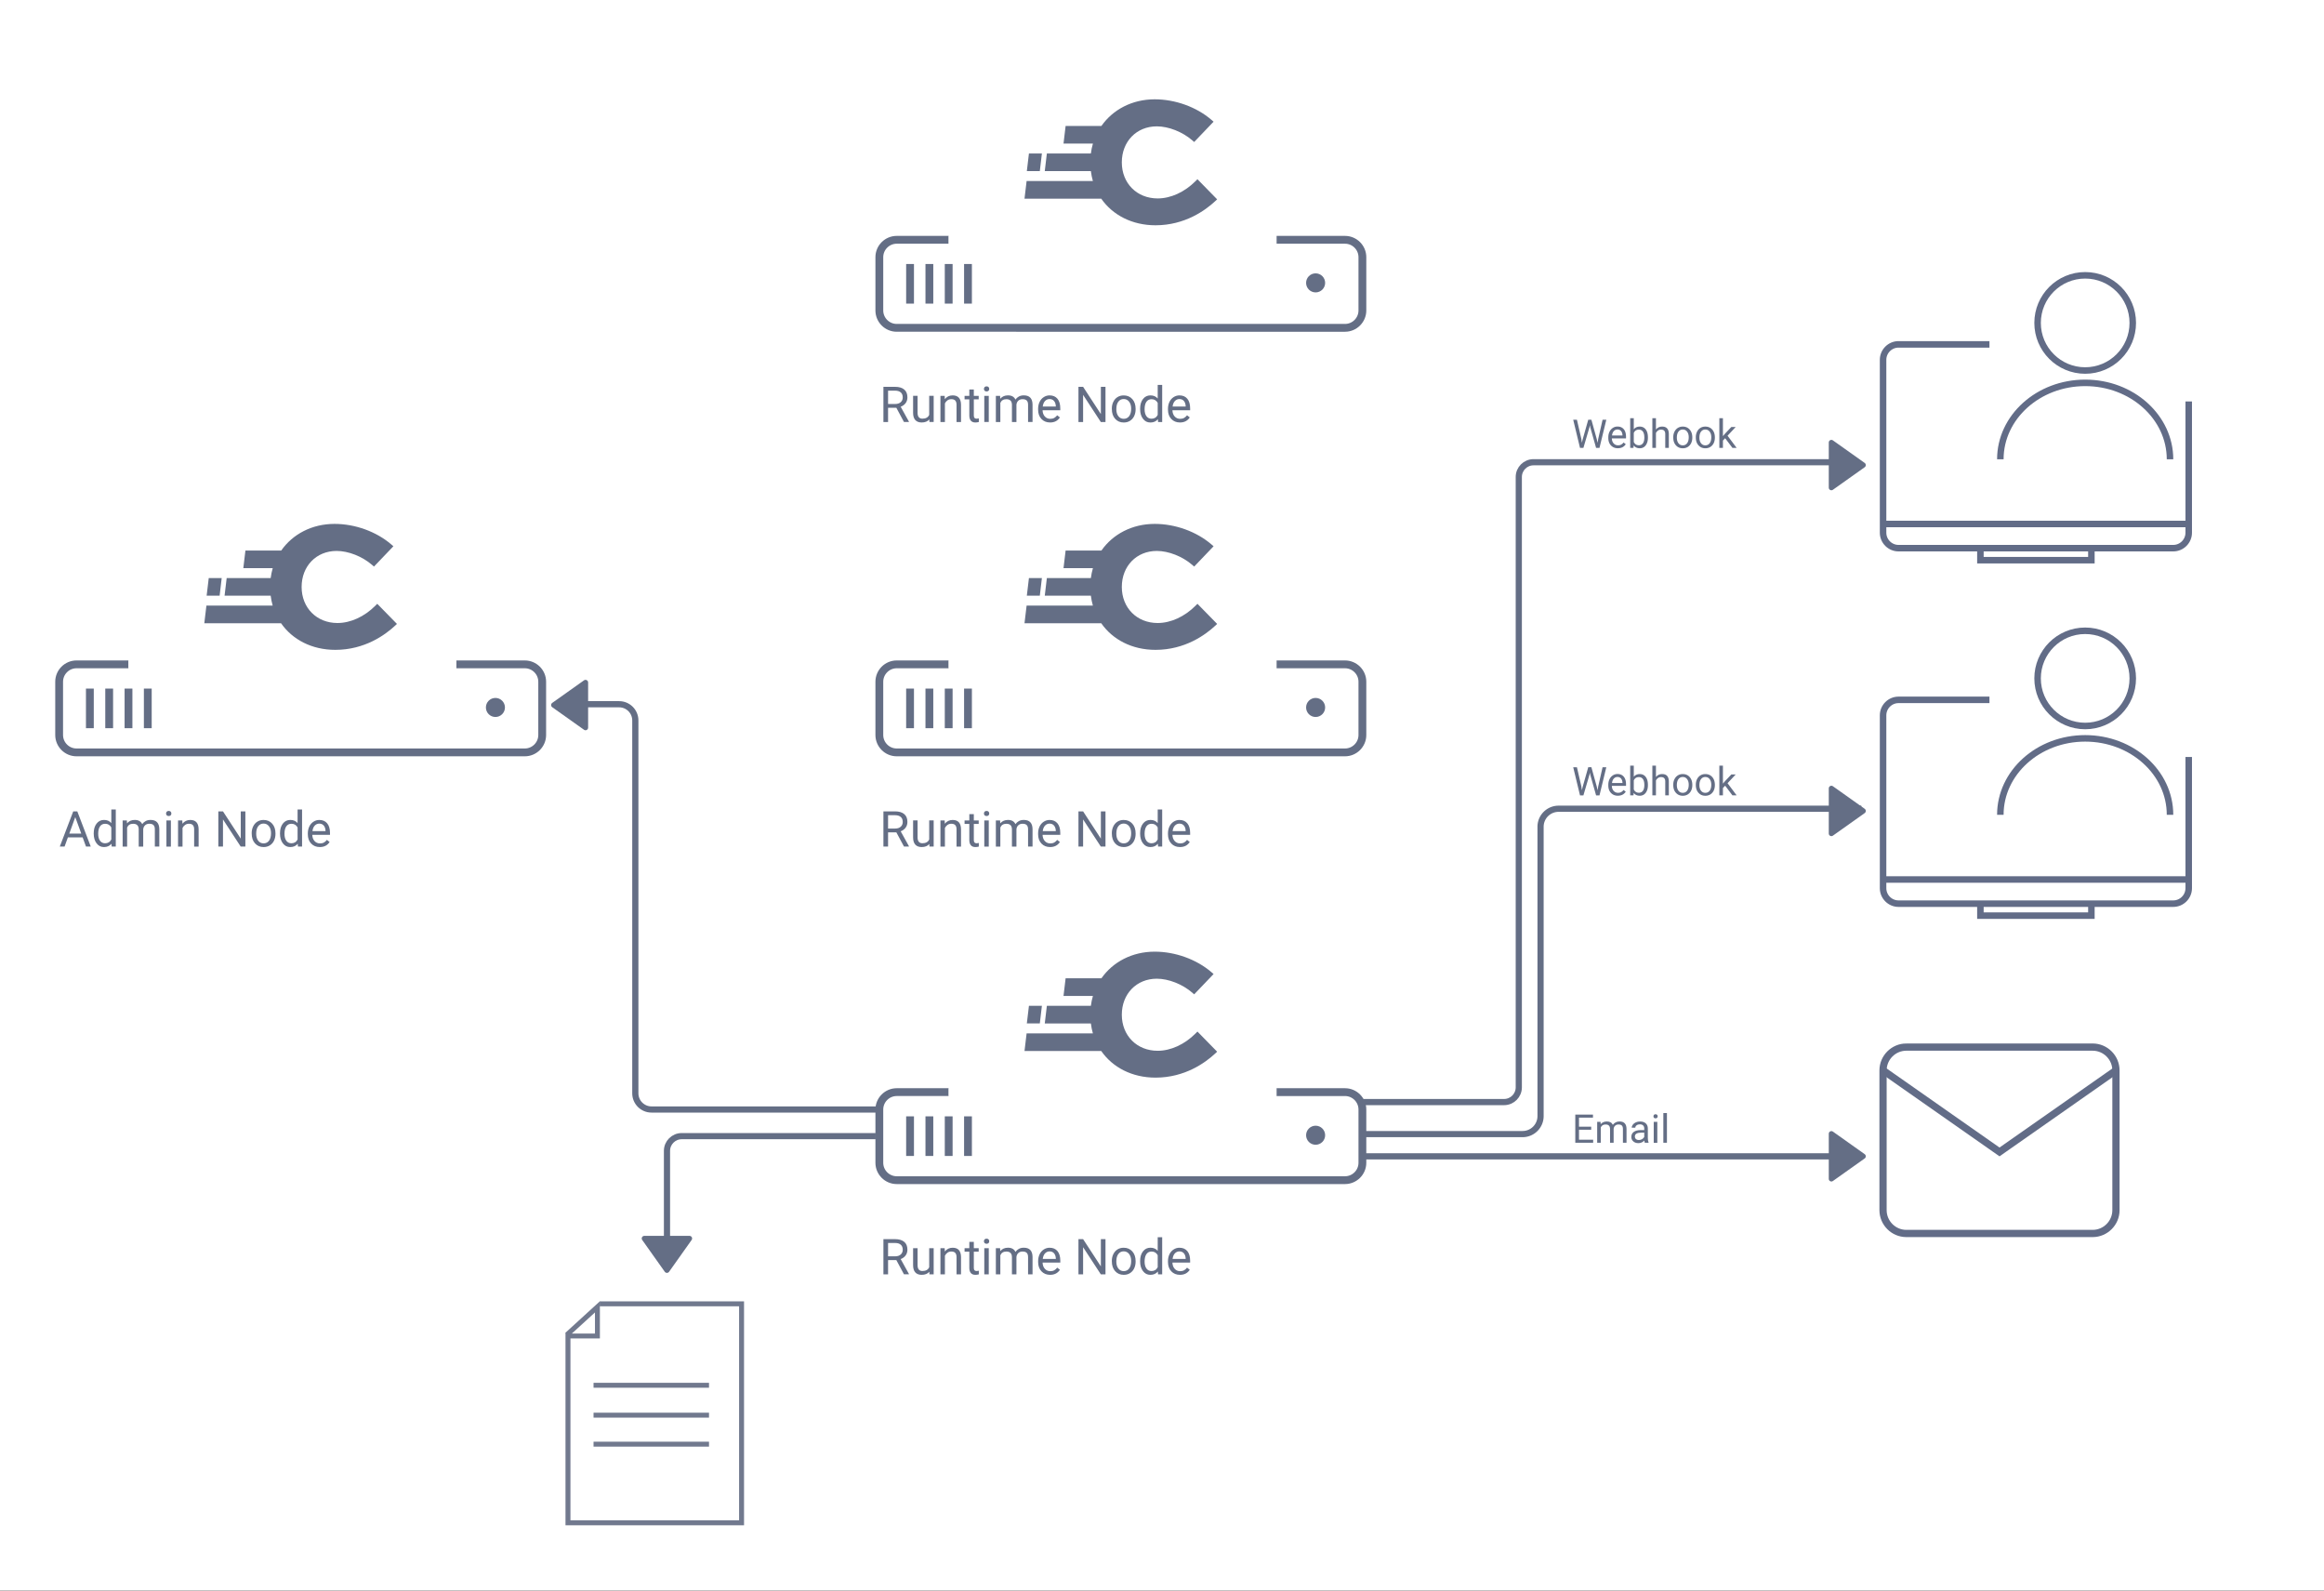 <svg id="Layer_1" xmlns="http://www.w3.org/2000/svg" viewBox="0 0 939.55 642.94"><rect x="0" y="0" width="939.55" height="642.94" fill="#333333" stroke="none"/><defs><style>.cls-1{stroke:#fff}.cls-1,.cls-3,.cls-4,.cls-5,.cls-7{stroke-miterlimit:10}.cls-1,.cls-9{fill:#646e85}.cls-1,.cls-3{stroke-width:3.16px}.cls-5{stroke:#626c87}.cls-3,.cls-4{stroke:#646e85}.cls-3,.cls-4,.cls-5,.cls-7{fill:none}.cls-4{stroke-width:2.5px}.cls-5{stroke-width:2.63px}.cls-7{stroke:#71798e;stroke-width:1.99px}</style></defs><path style="fill:#fff" d="M-.88-.07h940.46v642.95H-.88z"/><path class="cls-3" d="M516.11 96.92h27.66c3.86 0 7.02 3.16 7.02 7.02v21.54c0 3.86-3.16 7.02-7.02 7.02H362.52c-3.86 0-7.02-3.16-7.02-7.02v-21.54c0-3.86 3.16-7.02 7.02-7.02h21.02"/><path class="cls-1" d="M383.54 96.92h7.8"/><circle class="cls-9" cx="531.88" cy="114.33" r="3.85"/><path class="cls-3" d="M367.92 106.7v16.01M375.73 106.7v16.01M383.54 106.7v16.01M391.34 106.7v16.01"/><path class="cls-9" d="m484.12 72.42-.79.79c-4.44 4.44-10.02 6.99-15.31 6.99-8.4 0-14.49-6.13-14.49-14.57s5.95-14.56 14.14-14.56c4.75 0 10.37 2.21 14.32 5.63l.79.69 7.85-8.21-.88-.76c-6.04-5.18-14.61-8.28-22.92-8.28-9.16 0-16.93 4.17-21.54 10.76h-14.48l-.85 7.13h11.89c-.38 1.29-.65 2.63-.83 4h-17.79l-.85 7.13h18.64c.18 1.38.44 2.72.81 4h-26.79l-.85 7.13h31.02c4.62 6.64 12.48 10.76 21.95 10.76 11.9 0 20.19-6.09 24.08-9.71l.83-.77-7.97-8.14Z"/><path class="cls-9" d="M421.22 62.03h-5.24l-.85 7.13h5.25l.84-7.13zM362.37 164.81h-3.34v5.75h-1.88v-14.22h4.71c1.6 0 2.83.36 3.7 1.09s1.29 1.79 1.29 3.18c0 .89-.24 1.66-.72 2.31s-1.14 1.15-2 1.47l3.34 6.04v.12h-2.01l-3.09-5.75Zm-3.34-1.53h2.88c.93 0 1.67-.24 2.22-.72.55-.48.83-1.13.83-1.94 0-.88-.26-1.56-.79-2.02s-1.28-.71-2.27-.71h-2.87v5.4ZM375.71 169.51c-.7.83-1.73 1.24-3.1 1.24-1.13 0-1.98-.33-2.57-.98s-.89-1.62-.89-2.91v-6.88h1.81v6.83c0 1.6.65 2.4 1.95 2.4 1.38 0 2.3-.51 2.75-1.54v-7.69h1.81v10.57h-1.72l-.04-1.04ZM381.92 159.99l.06 1.33c.81-1.02 1.86-1.52 3.16-1.52 2.23 0 3.36 1.26 3.38 3.78v6.98h-1.81v-6.99c0-.76-.18-1.32-.52-1.69s-.87-.55-1.6-.55c-.59 0-1.1.16-1.54.47s-.79.72-1.04 1.23v7.53h-1.81v-10.57h1.71ZM393.7 157.43v2.56h1.97v1.4h-1.97v6.56c0 .42.09.74.26.95.18.21.48.32.9.32.21 0 .49-.04.86-.12v1.46c-.48.13-.94.19-1.39.19-.81 0-1.42-.24-1.83-.73s-.62-1.18-.62-2.08v-6.55h-1.92v-1.4h1.92v-2.56h1.81ZM397.79 157.19c0-.29.09-.54.27-.74s.44-.3.8-.3.62.1.8.3.27.45.27.74-.09.54-.27.73-.45.29-.8.29-.62-.1-.8-.29-.27-.44-.27-.73Zm1.95 13.37h-1.81v-10.57h1.81v10.57ZM404.33 159.99l.05 1.17c.77-.91 1.82-1.37 3.13-1.37 1.48 0 2.48.57 3.02 1.7.35-.51.81-.92 1.37-1.23s1.23-.47 2-.47c2.32 0 3.5 1.23 3.54 3.68v7.08h-1.81v-6.97c0-.76-.17-1.32-.52-1.69s-.92-.56-1.74-.56c-.67 0-1.23.2-1.67.6s-.7.94-.77 1.62v7.01h-1.82v-6.92c0-1.54-.75-2.3-2.26-2.3-1.19 0-2 .5-2.43 1.51v7.71h-1.81v-10.57h1.71ZM424.54 170.75c-1.43 0-2.6-.47-3.5-1.41s-1.35-2.2-1.35-3.77v-.33c0-1.05.2-1.98.6-2.81s.96-1.47 1.68-1.93 1.5-.7 2.34-.7c1.37 0 2.44.45 3.2 1.36s1.14 2.2 1.14 3.89v.75h-7.16c.03 1.04.33 1.88.91 2.52s1.32.96 2.22.96c.64 0 1.18-.13 1.62-.39s.83-.61 1.16-1.04l1.1.86c-.89 1.36-2.21 2.04-3.98 2.04Zm-.22-9.47c-.73 0-1.34.27-1.84.8s-.8 1.27-.92 2.23h5.29v-.14c-.05-.92-.3-1.63-.74-2.13s-1.04-.76-1.8-.76ZM446.92 170.56h-1.88l-7.16-10.96v10.96H436v-14.22h1.88l7.18 11.01v-11.01h1.87v14.22ZM449.49 165.18c0-1.04.2-1.97.61-2.79s.97-1.46 1.7-1.91 1.55-.67 2.49-.67c1.44 0 2.6.5 3.49 1.49s1.33 2.32 1.33 3.97v.13c0 1.03-.2 1.95-.59 2.77s-.96 1.45-1.69 1.91-1.57.68-2.52.68c-1.43 0-2.59-.5-3.48-1.49s-1.33-2.31-1.33-3.96v-.13Zm1.82.21c0 1.17.27 2.11.82 2.82s1.27 1.06 2.18 1.06 1.65-.36 2.19-1.08.81-1.73.81-3.02c0-1.16-.27-2.1-.83-2.82s-1.28-1.08-2.19-1.08-1.61.35-2.16 1.06-.82 1.73-.82 3.05ZM460.93 165.19c0-1.62.38-2.92 1.15-3.91s1.77-1.48 3.02-1.48 2.22.42 2.94 1.27v-5.51h1.81v15h-1.66l-.09-1.13c-.72.89-1.73 1.33-3.02 1.33s-2.22-.5-2.99-1.5-1.16-2.31-1.16-3.93v-.14Zm1.81.21c0 1.2.25 2.14.74 2.81s1.18 1.02 2.05 1.02c1.15 0 1.98-.51 2.51-1.54v-4.85c-.54-1-1.37-1.49-2.49-1.49-.89 0-1.58.34-2.07 1.03s-.74 1.7-.74 3.04ZM477.04 170.75c-1.43 0-2.6-.47-3.5-1.41s-1.35-2.2-1.35-3.77v-.33c0-1.05.2-1.98.6-2.81s.96-1.47 1.68-1.93 1.5-.7 2.34-.7c1.37 0 2.44.45 3.2 1.36s1.14 2.2 1.14 3.89v.75h-7.16c.03 1.04.33 1.88.91 2.52s1.32.96 2.22.96c.64 0 1.18-.13 1.62-.39s.83-.61 1.16-1.04l1.1.86c-.89 1.36-2.21 2.04-3.98 2.04Zm-.22-9.47c-.73 0-1.34.27-1.84.8s-.8 1.27-.92 2.23h5.29v-.14c-.05-.92-.3-1.63-.74-2.13s-1.04-.76-1.8-.76Z"/><path class="cls-3" d="M516.11 268.51h27.66c3.86 0 7.02 3.16 7.02 7.02v21.54c0 3.86-3.16 7.02-7.02 7.02H362.52c-3.86 0-7.02-3.16-7.02-7.02v-21.54c0-3.86 3.16-7.02 7.02-7.02h21.02"/><path class="cls-1" d="M383.54 268.51h7.8"/><circle class="cls-9" cx="531.88" cy="285.93" r="3.85"/><path class="cls-3" d="M367.92 278.3v16.01M375.73 278.3v16.01M383.54 278.3v16.01M391.34 278.3v16.01"/><path class="cls-9" d="m484.12 244.02-.79.79c-4.44 4.44-10.02 6.99-15.31 6.99-8.4 0-14.49-6.13-14.49-14.57s5.95-14.56 14.14-14.56c4.75 0 10.37 2.21 14.32 5.63l.79.69 7.85-8.21-.88-.76c-6.04-5.18-14.61-8.28-22.92-8.28-9.16 0-16.93 4.17-21.54 10.76h-14.48l-.85 7.13h11.89c-.38 1.29-.65 2.63-.83 4h-17.79l-.85 7.13h18.64c.18 1.38.44 2.72.81 4h-26.79l-.85 7.13h31.02c4.62 6.64 12.48 10.76 21.95 10.76 11.9 0 20.19-6.09 24.08-9.71l.83-.77-7.97-8.14Z"/><path class="cls-9" d="M421.22 233.63h-5.24l-.85 7.12h5.25l.84-7.12zM362.37 336.4h-3.34v5.75h-1.88v-14.22h4.71c1.6 0 2.83.36 3.7 1.09s1.29 1.79 1.29 3.18c0 .89-.24 1.66-.72 2.31s-1.14 1.15-2 1.47l3.34 6.04v.12h-2.01l-3.09-5.75Zm-3.34-1.53h2.88c.93 0 1.67-.24 2.22-.72.55-.48.83-1.13.83-1.94 0-.88-.26-1.56-.79-2.02s-1.28-.71-2.27-.71h-2.87v5.4ZM375.71 341.11c-.7.83-1.73 1.24-3.1 1.24-1.13 0-1.98-.33-2.57-.98s-.89-1.62-.89-2.91v-6.88h1.81v6.83c0 1.6.65 2.4 1.95 2.4 1.38 0 2.3-.51 2.75-1.54v-7.69h1.81v10.57h-1.72l-.04-1.04ZM381.92 331.59l.06 1.33c.81-1.02 1.86-1.52 3.16-1.52 2.23 0 3.36 1.26 3.38 3.78v6.98h-1.81v-6.99c0-.76-.18-1.32-.52-1.69s-.87-.55-1.6-.55c-.59 0-1.1.16-1.54.47s-.79.72-1.04 1.23v7.53h-1.81v-10.57h1.71ZM393.7 329.03v2.56h1.97v1.4h-1.97v6.56c0 .42.09.74.26.95.18.21.48.32.9.32.21 0 .49-.04.86-.12v1.46c-.48.13-.94.19-1.39.19-.81 0-1.42-.24-1.83-.73s-.62-1.18-.62-2.08v-6.55h-1.92v-1.4h1.92v-2.56h1.81ZM397.79 328.79c0-.29.09-.54.27-.74s.44-.3.8-.3.62.1.8.3.27.45.27.74-.09.54-.27.73-.45.29-.8.29-.62-.1-.8-.29-.27-.44-.27-.73Zm1.95 13.37h-1.81v-10.57h1.81v10.57ZM404.33 331.59l.05 1.17c.77-.91 1.82-1.37 3.13-1.37 1.48 0 2.48.57 3.02 1.7.35-.51.81-.92 1.37-1.23s1.23-.47 2-.47c2.32 0 3.5 1.23 3.54 3.68v7.08h-1.81v-6.97c0-.76-.17-1.32-.52-1.69s-.92-.56-1.74-.56c-.67 0-1.23.2-1.67.6s-.7.94-.77 1.62v7.01h-1.82v-6.92c0-1.54-.75-2.3-2.26-2.3-1.19 0-2 .5-2.43 1.51v7.71h-1.81v-10.57h1.71ZM424.54 342.35c-1.43 0-2.6-.47-3.5-1.41-.9-.94-1.35-2.2-1.35-3.77v-.33c0-1.05.2-1.98.6-2.81s.96-1.47 1.68-1.93 1.5-.7 2.34-.7c1.37 0 2.44.45 3.2 1.36s1.14 2.2 1.14 3.89v.75h-7.16c.03 1.04.33 1.88.91 2.52.58.64 1.32.96 2.22.96.64 0 1.18-.13 1.62-.39.44-.26.83-.61 1.16-1.04l1.1.86c-.89 1.36-2.21 2.04-3.98 2.04Zm-.22-9.47c-.73 0-1.34.27-1.84.8s-.8 1.27-.92 2.23h5.29v-.14c-.05-.92-.3-1.63-.74-2.13s-1.04-.76-1.8-.76ZM446.92 342.15h-1.88l-7.16-10.96v10.96H436v-14.22h1.88l7.18 11.01v-11.01h1.87v14.22ZM449.49 336.77c0-1.04.2-1.97.61-2.79s.97-1.46 1.7-1.91 1.55-.67 2.49-.67c1.44 0 2.6.5 3.49 1.49s1.33 2.32 1.33 3.97v.13c0 1.03-.2 1.95-.59 2.77-.39.82-.96 1.45-1.69 1.91-.73.46-1.57.68-2.52.68-1.43 0-2.59-.5-3.48-1.49s-1.33-2.31-1.33-3.96v-.13Zm1.82.21c0 1.17.27 2.11.82 2.82.54.71 1.27 1.06 2.18 1.06s1.65-.36 2.19-1.08c.54-.72.81-1.73.81-3.02 0-1.16-.27-2.1-.83-2.82s-1.28-1.08-2.19-1.08-1.61.35-2.16 1.06-.82 1.73-.82 3.05ZM460.93 336.78c0-1.62.38-2.92 1.15-3.91s1.77-1.48 3.02-1.48 2.22.42 2.94 1.27v-5.51h1.81v15h-1.66l-.09-1.13c-.72.88-1.73 1.33-3.02 1.33s-2.22-.5-2.99-1.5-1.16-2.31-1.16-3.93v-.14Zm1.81.21c0 1.2.25 2.13.74 2.81.49.68 1.18 1.02 2.05 1.02 1.15 0 1.98-.51 2.51-1.54v-4.85c-.54-1-1.37-1.49-2.49-1.49-.89 0-1.58.34-2.07 1.03s-.74 1.7-.74 3.04ZM477.04 342.35c-1.43 0-2.6-.47-3.5-1.41-.9-.94-1.35-2.2-1.35-3.77v-.33c0-1.05.2-1.98.6-2.81s.96-1.47 1.68-1.93 1.5-.7 2.34-.7c1.37 0 2.44.45 3.2 1.36s1.14 2.2 1.14 3.89v.75h-7.16c.03 1.04.33 1.88.91 2.52.58.64 1.32.96 2.22.96.64 0 1.18-.13 1.62-.39.44-.26.83-.61 1.16-1.04l1.1.86c-.89 1.36-2.21 2.04-3.98 2.04Zm-.22-9.47c-.73 0-1.34.27-1.84.8s-.8 1.27-.92 2.23h5.29v-.14c-.05-.92-.3-1.63-.74-2.13s-1.04-.76-1.8-.76Z"/><path class="cls-3" d="M516.11 441.4h27.66c3.86 0 7.02 3.16 7.02 7.02v21.54c0 3.86-3.16 7.02-7.02 7.02H362.52c-3.86 0-7.02-3.16-7.02-7.02v-21.54c0-3.86 3.16-7.02 7.02-7.02h21.02"/><path class="cls-1" d="M383.54 441.4h7.8"/><circle class="cls-9" cx="531.88" cy="458.82" r="3.85"/><path class="cls-3" d="M367.92 451.19v16.01M375.73 451.19v16.01M383.54 451.19v16.01M391.34 451.19v16.01"/><path class="cls-9" d="m484.12 416.91-.79.79c-4.44 4.44-10.02 6.99-15.31 6.99-8.4 0-14.49-6.13-14.49-14.57s5.95-14.56 14.14-14.56c4.75 0 10.37 2.21 14.32 5.63l.79.69 7.85-8.21-.88-.76c-6.04-5.18-14.61-8.28-22.92-8.28-9.16 0-16.93 4.17-21.54 10.76h-14.48l-.85 7.13h11.89c-.38 1.29-.65 2.63-.83 4h-17.79l-.85 7.13h18.64c.18 1.38.44 2.72.81 4h-26.79l-.85 7.13h31.02c4.62 6.64 12.48 10.76 21.95 10.76 11.9 0 20.19-6.09 24.08-9.71l.83-.77-7.97-8.14Z"/><path class="cls-9" d="M421.22 406.52h-5.24l-.85 7.12h5.25l.84-7.12zM362.37 509.29h-3.34v5.75h-1.88v-14.22h4.71c1.6 0 2.83.37 3.7 1.09s1.29 1.79 1.29 3.18c0 .88-.24 1.66-.72 2.31s-1.14 1.15-2 1.47l3.34 6.04v.12h-2.01l-3.09-5.75Zm-3.34-1.53h2.88c.93 0 1.67-.24 2.22-.72.55-.48.83-1.13.83-1.94 0-.88-.26-1.56-.79-2.02-.52-.47-1.28-.71-2.27-.71h-2.87v5.4ZM375.71 514c-.7.83-1.73 1.24-3.1 1.24-1.13 0-1.98-.33-2.57-.98s-.89-1.62-.89-2.91v-6.88h1.81v6.83c0 1.6.65 2.4 1.95 2.4 1.38 0 2.3-.51 2.75-1.54v-7.69h1.81v10.57h-1.72l-.04-1.04ZM381.92 504.48l.06 1.33c.81-1.02 1.86-1.52 3.16-1.52 2.23 0 3.36 1.26 3.38 3.78v6.98h-1.81v-6.99c0-.76-.18-1.32-.52-1.69s-.87-.55-1.6-.55c-.59 0-1.1.16-1.54.47s-.79.72-1.04 1.23v7.53h-1.81v-10.57h1.71ZM393.7 501.92v2.56h1.97v1.4h-1.97v6.56c0 .42.09.74.26.95.18.21.48.32.9.32.21 0 .49-.04.86-.12v1.46c-.48.13-.94.19-1.39.19-.81 0-1.42-.24-1.83-.73s-.62-1.18-.62-2.08v-6.55h-1.92v-1.4h1.92v-2.56h1.81ZM397.79 501.67c0-.29.09-.54.27-.74s.44-.3.8-.3.62.1.8.3.27.45.27.74-.09.54-.27.73-.45.29-.8.29-.62-.1-.8-.29-.27-.44-.27-.73Zm1.95 13.37h-1.81v-10.57h1.81v10.57ZM404.33 504.48l.05 1.17c.77-.91 1.82-1.37 3.13-1.37 1.48 0 2.48.57 3.02 1.7.35-.51.81-.92 1.37-1.23s1.23-.47 2-.47c2.32 0 3.5 1.23 3.54 3.68v7.08h-1.81v-6.97c0-.76-.17-1.32-.52-1.69s-.92-.56-1.74-.56c-.67 0-1.23.2-1.67.6s-.7.94-.77 1.62v7.01h-1.82v-6.92c0-1.54-.75-2.3-2.26-2.3-1.19 0-2 .5-2.43 1.51v7.71h-1.81v-10.57h1.71ZM424.55 515.24c-1.43 0-2.6-.47-3.5-1.41s-1.35-2.2-1.35-3.77v-.33c0-1.05.2-1.98.6-2.81s.96-1.47 1.68-1.93 1.5-.7 2.34-.7c1.37 0 2.44.45 3.2 1.36s1.14 2.2 1.14 3.89v.75h-7.16c.03 1.04.33 1.88.91 2.52s1.32.96 2.22.96c.64 0 1.18-.13 1.62-.39s.83-.61 1.16-1.04l1.1.86c-.89 1.36-2.21 2.04-3.98 2.04Zm-.22-9.47c-.73 0-1.34.27-1.84.8s-.8 1.27-.92 2.23h5.29v-.14c-.05-.92-.3-1.63-.74-2.13s-1.04-.76-1.8-.76ZM446.92 515.04h-1.88l-7.16-10.96v10.96H436v-14.22h1.88l7.18 11.01v-11.01h1.87v14.22ZM449.49 509.66c0-1.04.2-1.97.61-2.79s.97-1.46 1.7-1.91 1.55-.67 2.49-.67c1.44 0 2.6.5 3.49 1.49s1.33 2.32 1.33 3.97v.13c0 1.03-.2 1.95-.59 2.77s-.96 1.45-1.69 1.91-1.57.68-2.52.68c-1.43 0-2.59-.5-3.48-1.49s-1.33-2.31-1.33-3.96v-.13Zm1.82.21c0 1.17.27 2.11.82 2.82s1.27 1.06 2.18 1.06 1.65-.36 2.19-1.08.81-1.73.81-3.02c0-1.16-.27-2.1-.83-2.82s-1.28-1.08-2.19-1.08-1.61.36-2.16 1.06-.82 1.72-.82 3.05ZM460.93 509.67c0-1.62.38-2.92 1.15-3.91s1.77-1.48 3.02-1.48 2.22.42 2.94 1.27v-5.51h1.81v15h-1.66l-.09-1.13c-.72.88-1.73 1.33-3.02 1.33s-2.22-.5-2.99-1.5-1.16-2.31-1.16-3.93v-.14Zm1.81.21c0 1.2.25 2.13.74 2.81s1.18 1.02 2.05 1.02c1.15 0 1.98-.51 2.51-1.54v-4.85c-.54-1-1.37-1.49-2.49-1.49-.89 0-1.58.34-2.07 1.03s-.74 1.7-.74 3.04ZM477.04 515.24c-1.43 0-2.6-.47-3.5-1.41s-1.35-2.2-1.35-3.77v-.33c0-1.05.2-1.98.6-2.81s.96-1.47 1.68-1.93 1.5-.7 2.34-.7c1.37 0 2.44.45 3.2 1.36s1.14 2.2 1.14 3.89v.75h-7.16c.03 1.04.33 1.88.91 2.52s1.32.96 2.22.96c.64 0 1.18-.13 1.62-.39s.83-.61 1.16-1.04l1.1.86c-.89 1.36-2.21 2.04-3.98 2.04Zm-.22-9.47c-.73 0-1.34.27-1.84.8s-.8 1.27-.92 2.23h5.29v-.14c-.05-.92-.3-1.63-.74-2.13s-1.04-.76-1.8-.76Z"/><path class="cls-3" d="M184.52 268.51h27.66c3.86 0 7.02 3.16 7.02 7.02v21.54c0 3.86-3.16 7.02-7.02 7.02H30.93c-3.86 0-7.02-3.16-7.02-7.02v-21.54c0-3.86 3.16-7.02 7.02-7.02h21.02"/><path class="cls-1" d="M51.95 268.51h7.8"/><circle class="cls-9" cx="200.29" cy="285.93" r="3.85"/><path class="cls-3" d="M36.33 278.3v16.01M44.14 278.3v16.01M51.95 278.3v16.01M59.75 278.3v16.01"/><path class="cls-9" d="m152.53 244.02-.79.79c-4.44 4.44-10.02 6.99-15.31 6.99-8.4 0-14.49-6.13-14.49-14.57s5.95-14.56 14.14-14.56c4.75 0 10.37 2.21 14.32 5.63l.79.69 7.85-8.21-.88-.76c-6.04-5.18-14.61-8.28-22.92-8.28-9.16 0-16.93 4.17-21.54 10.76H99.22l-.85 7.13h11.89c-.38 1.29-.65 2.63-.83 4H91.64l-.85 7.13h18.64c.18 1.38.44 2.72.81 4H83.45l-.85 7.13h31.02c4.62 6.64 12.48 10.76 21.95 10.76 11.9 0 20.19-6.09 24.08-9.71l.83-.77-7.97-8.14Z"/><path class="cls-9" d="M89.63 233.63h-5.24l-.85 7.12h5.25l.84-7.12zM33.41 338.43h-5.96l-1.34 3.72h-1.93l5.43-14.22h1.64l5.44 14.22h-1.92l-1.36-3.72Zm-5.39-1.53h4.83l-2.42-6.65-2.41 6.65ZM37.89 336.78c0-1.62.38-2.92 1.15-3.91s1.77-1.48 3.02-1.48 2.22.42 2.94 1.27v-5.51h1.81v15h-1.66l-.09-1.13c-.72.88-1.73 1.33-3.02 1.33s-2.22-.5-2.99-1.5-1.16-2.31-1.16-3.93v-.14Zm1.81.21c0 1.2.25 2.13.74 2.81.49.68 1.18 1.02 2.05 1.02 1.15 0 1.98-.51 2.51-1.54v-4.85c-.54-1-1.37-1.49-2.49-1.49-.89 0-1.58.34-2.07 1.03s-.74 1.7-.74 3.04ZM51.3 331.59l.05 1.17c.77-.91 1.82-1.37 3.13-1.37 1.48 0 2.48.57 3.02 1.7.35-.51.81-.92 1.37-1.23s1.23-.47 2-.47c2.32 0 3.5 1.23 3.54 3.68v7.08H62.6v-6.97c0-.76-.17-1.32-.52-1.69s-.92-.56-1.74-.56c-.67 0-1.23.2-1.67.6s-.7.94-.77 1.62v7.01h-1.82v-6.92c0-1.54-.75-2.3-2.26-2.3-1.19 0-2 .5-2.43 1.51v7.71h-1.81v-10.57h1.71ZM67.14 328.79c0-.29.09-.54.27-.74s.44-.3.8-.3.62.1.8.3.27.45.27.74-.09.54-.27.73-.45.29-.8.29-.62-.1-.8-.29-.27-.44-.27-.73Zm1.95 13.37h-1.81v-10.57h1.81v10.57ZM73.7 331.59l.06 1.33c.81-1.02 1.86-1.52 3.16-1.52 2.23 0 3.36 1.26 3.38 3.78v6.98h-1.81v-6.99c0-.76-.18-1.32-.52-1.69s-.87-.55-1.6-.55c-.59 0-1.1.16-1.54.47s-.79.72-1.04 1.23v7.53h-1.81v-10.57h1.71ZM99.19 342.15h-1.88l-7.16-10.96v10.96h-1.88v-14.22h1.88l7.18 11.01v-11.01h1.87v14.22ZM101.75 336.77c0-1.04.2-1.97.61-2.79s.97-1.46 1.7-1.91 1.55-.67 2.49-.67c1.44 0 2.6.5 3.49 1.49s1.33 2.32 1.33 3.97v.13c0 1.03-.2 1.95-.59 2.77-.39.82-.96 1.45-1.69 1.91-.73.46-1.57.68-2.52.68-1.43 0-2.59-.5-3.48-1.49s-1.33-2.31-1.33-3.96v-.13Zm1.82.21c0 1.17.27 2.11.82 2.82.54.71 1.27 1.06 2.18 1.06s1.65-.36 2.19-1.08c.54-.72.81-1.73.81-3.02 0-1.16-.27-2.1-.83-2.82s-1.28-1.08-2.19-1.08-1.61.35-2.16 1.06-.82 1.73-.82 3.05ZM113.2 336.78c0-1.62.38-2.92 1.15-3.91s1.77-1.48 3.02-1.48 2.22.42 2.94 1.27v-5.51h1.81v15h-1.66l-.09-1.13c-.72.88-1.73 1.33-3.02 1.33s-2.22-.5-2.99-1.5-1.16-2.31-1.16-3.93v-.14Zm1.81.21c0 1.2.25 2.13.74 2.81.49.68 1.18 1.02 2.05 1.02 1.15 0 1.98-.51 2.51-1.54v-4.85c-.54-1-1.37-1.49-2.49-1.49-.89 0-1.58.34-2.07 1.03s-.74 1.7-.74 3.04ZM129.3 342.35c-1.43 0-2.6-.47-3.5-1.41-.9-.94-1.35-2.2-1.35-3.77v-.33c0-1.05.2-1.98.6-2.81s.96-1.47 1.68-1.93 1.5-.7 2.34-.7c1.37 0 2.44.45 3.2 1.36s1.14 2.2 1.14 3.89v.75h-7.16c.03 1.04.33 1.88.91 2.52.58.64 1.32.96 2.22.96.64 0 1.18-.13 1.62-.39.44-.26.83-.61 1.16-1.04l1.1.86c-.89 1.36-2.21 2.04-3.98 2.04Zm-.22-9.47c-.73 0-1.34.27-1.84.8s-.8 1.27-.92 2.23h5.29v-.14c-.05-.92-.3-1.63-.74-2.13s-1.04-.76-1.8-.76Z"/><path class="cls-4" d="M354.01 459.19H275.6c-3.28 0-5.95 2.66-5.95 5.95v39.48"/><path class="cls-9" d="M278.74 499.49H260.5c-.86 0-1.36.97-.86 1.67l9.12 12.85c.42.59 1.3.59 1.73 0l9.12-12.85c.5-.7 0-1.67-.86-1.67Z" id="Artwork_585"/><g id="Artwork_564"><path style="stroke:#71798e;stroke-width:2px;fill:none;stroke-miterlimit:10" d="M242.44 526.96h57.36v88.51h-70.18v-76.84"/><path class="cls-7" d="m229.27 539.38 12.26-11.19v11.78h-12.26"/></g><path class="cls-7" d="M239.96 559.88h46.68M239.96 571.96h46.68M239.96 583.68h46.68"/><path class="cls-4" d="M355.5 448.42h-92.11c-3.61 0-6.54-2.93-6.54-6.54V291.17c0-3.61-2.93-6.54-6.54-6.54h-24.52"/><path class="cls-9" d="M237.77 275.84v18.24c0 .86-.97 1.36-1.67.86l-12.85-9.12c-.59-.42-.59-1.3 0-1.73l12.85-9.12c.7-.5 1.67 0 1.67.86Z" id="Artwork_585-2"/><path class="cls-5" d="M845.51 222.18v4.22h-44.87v-4.22M804.3 139.18h-36.76c-3.44 0-6.25 2.81-6.25 6.25v69.87c0 3.44 2.81 6.25 6.25 6.25h111.07c3.44 0 6.25-2.81 6.25-6.25v-53.05M761.29 211.78h123.57"/><circle class="cls-5" cx="843" cy="130.51" r="19.24"/><path class="cls-5" d="M808.7 185.63c0-17.06 15.36-30.89 34.3-30.89s34.3 13.83 34.3 30.89M845.51 365.86v4.22h-44.87v-4.22M804.3 282.86h-36.76c-3.44 0-6.25 2.81-6.25 6.25v69.87c0 3.44 2.81 6.25 6.25 6.25h111.07c3.44 0 6.25-2.81 6.25-6.25v-53.05M761.29 355.46h123.57"/><circle class="cls-5" cx="843" cy="274.18" r="19.24"/><path class="cls-5" d="M808.7 329.31c0-17.06 15.36-30.89 34.3-30.89s34.3 13.83 34.3 30.89"/><path d="M770.7 423.2h75.32c5.18 0 9.42 4.24 9.42 9.42v56.49c0 5.18-4.24 9.42-9.42 9.42H770.7c-5.18 0-9.42-4.24-9.42-9.42v-56.49c0-5.18 4.24-9.42 9.42-9.42Z" style="stroke-width:2.92px;stroke:#626c87;fill:#fff;stroke-miterlimit:10"/><path style="fill:none;stroke-width:2.92px;stroke:#626c87;stroke-miterlimit:10" d="m855.44 432.61-47.07 32.96-47.08-32.96"/><path class="cls-4" d="M550.79 445.42h57.27c3.29 0 5.96-2.67 5.96-5.96V192.78c0-3.29 2.67-5.96 5.96-5.96h125.63"/><path class="cls-9" d="M739.34 178.85v18.24c0 .86.97 1.36 1.67.86l12.85-9.12c.59-.42.59-1.3 0-1.73l-12.85-9.12c-.7-.5-1.67 0-1.67.86Z" id="Artwork_585-3"/><path class="cls-4" d="M550.17 458.36h65.37a7.28 7.28 0 0 0 7.28-7.28V334.15a7.28 7.28 0 0 1 7.28-7.28h122.4"/><path class="cls-9" d="M739.34 318.64v18.24c0 .86.97 1.36 1.67.86l12.85-9.12c.59-.42.59-1.3 0-1.73l-12.85-9.12c-.7-.5-1.67 0-1.67.86Z" id="Artwork_585-4"/><path class="cls-9" d="m639.31 177.43.22 1.5.32-1.35 2.25-7.94h1.27l2.2 7.94.31 1.38.24-1.53 1.77-7.78h1.51l-2.76 11.38h-1.37l-2.34-8.29-.18-.87-.18.87-2.43 8.29h-1.37l-2.75-11.38h1.5l1.8 7.79ZM654.09 181.17c-1.15 0-2.08-.38-2.8-1.13-.72-.75-1.08-1.76-1.08-3.02v-.27c0-.84.16-1.59.48-2.25.32-.66.77-1.17 1.34-1.55.58-.37 1.2-.56 1.87-.56 1.1 0 1.95.36 2.56 1.09.61.72.91 1.76.91 3.11v.6h-5.73c.02.83.26 1.51.73 2.02s1.06.77 1.78.77c.51 0 .94-.1 1.3-.31.35-.21.66-.48.93-.83l.88.69c-.71 1.09-1.77 1.63-3.19 1.63Zm-.18-7.58c-.58 0-1.07.21-1.47.64-.4.42-.64 1.02-.73 1.79h4.23v-.11c-.04-.73-.24-1.3-.59-1.71-.35-.4-.83-.61-1.44-.61ZM666.22 176.88c0 1.29-.3 2.33-.89 3.11-.59.78-1.39 1.18-2.39 1.18-1.07 0-1.89-.38-2.48-1.13l-.07.98h-1.33v-12h1.45v4.48c.58-.72 1.39-1.09 2.41-1.09s1.83.39 2.42 1.16c.59.78.88 1.84.88 3.19v.12Zm-1.45-.16c0-.98-.19-1.74-.57-2.28-.38-.54-.93-.8-1.64-.8-.95 0-1.64.44-2.05 1.33v3.66c.44.89 1.13 1.33 2.07 1.33.69 0 1.23-.27 1.62-.8.39-.54.58-1.34.58-2.42ZM669.48 173.59c.64-.79 1.47-1.18 2.5-1.18 1.79 0 2.69 1.01 2.7 3.02v5.59h-1.45v-5.59c0-.61-.14-1.06-.42-1.35-.27-.29-.7-.44-1.28-.44-.47 0-.88.12-1.23.38s-.63.58-.83.98v6.02h-1.45v-12h1.45v4.57ZM676.47 176.71c0-.83.16-1.57.49-2.23.33-.66.78-1.17 1.36-1.53s1.24-.54 1.99-.54c1.15 0 2.08.4 2.79 1.2s1.07 1.86 1.07 3.18v.1c0 .82-.16 1.56-.47 2.21a3.72 3.72 0 0 1-1.35 1.53c-.59.36-1.26.55-2.02.55-1.15 0-2.07-.4-2.79-1.2s-1.07-1.85-1.07-3.16v-.1Zm1.45.17c0 .94.22 1.69.65 2.26.43.57 1.02.85 1.75.85s1.32-.29 1.75-.86c.43-.58.65-1.38.65-2.42 0-.93-.22-1.68-.66-2.25-.44-.58-1.02-.86-1.75-.86s-1.29.28-1.73.85c-.44.57-.66 1.38-.66 2.44ZM685.59 176.71c0-.83.16-1.57.49-2.23.33-.66.78-1.17 1.36-1.53s1.24-.54 1.99-.54c1.15 0 2.08.4 2.79 1.2s1.07 1.86 1.07 3.18v.1c0 .82-.16 1.56-.47 2.21a3.72 3.72 0 0 1-1.35 1.53c-.59.36-1.26.55-2.02.55-1.15 0-2.07-.4-2.79-1.2s-1.07-1.85-1.07-3.16v-.1Zm1.45.17c0 .94.22 1.69.65 2.26.43.57 1.02.85 1.75.85s1.32-.29 1.75-.86c.43-.58.65-1.38.65-2.42 0-.93-.22-1.68-.66-2.25-.44-.58-1.02-.86-1.75-.86s-1.29.28-1.73.85c-.44.57-.66 1.38-.66 2.44ZM697.46 177.1l-.91.95v2.97h-1.45v-12h1.45v7.26l.77-.93 2.63-2.78h1.76l-3.29 3.53 3.67 4.92h-1.7l-2.95-3.91ZM639.31 317.87l.22 1.5.32-1.35 2.25-7.94h1.27l2.2 7.94.31 1.38.24-1.53 1.77-7.78h1.51l-2.76 11.38h-1.37l-2.34-8.29-.18-.87-.18.87-2.43 8.29h-1.37l-2.75-11.38h1.5l1.8 7.79ZM654.09 321.61c-1.15 0-2.08-.38-2.8-1.13-.72-.75-1.08-1.76-1.08-3.02v-.27c0-.84.16-1.59.48-2.25.32-.66.77-1.17 1.34-1.55.58-.37 1.2-.56 1.87-.56 1.1 0 1.95.36 2.56 1.09.61.72.91 1.76.91 3.11v.6h-5.73c.02.83.26 1.51.73 2.02s1.06.77 1.78.77c.51 0 .94-.1 1.3-.31.35-.21.66-.48.93-.83l.88.69c-.71 1.09-1.77 1.63-3.19 1.63Zm-.18-7.58c-.58 0-1.07.21-1.47.64-.4.42-.64 1.02-.73 1.79h4.23v-.11c-.04-.73-.24-1.3-.59-1.71-.35-.4-.83-.61-1.44-.61ZM666.22 317.32c0 1.29-.3 2.33-.89 3.11-.59.78-1.39 1.18-2.39 1.18-1.07 0-1.89-.38-2.48-1.13l-.07.98h-1.33v-12h1.45v4.48c.58-.72 1.39-1.09 2.41-1.09s1.83.39 2.42 1.16c.59.78.88 1.84.88 3.19v.12Zm-1.45-.16c0-.98-.19-1.74-.57-2.28-.38-.54-.93-.8-1.64-.8-.95 0-1.64.44-2.05 1.33v3.66c.44.89 1.13 1.33 2.07 1.33.69 0 1.23-.27 1.62-.8.39-.54.58-1.34.58-2.42ZM669.48 314.03c.64-.79 1.47-1.18 2.5-1.18 1.79 0 2.69 1.01 2.7 3.02v5.59h-1.45v-5.59c0-.61-.14-1.06-.42-1.35-.27-.29-.7-.44-1.28-.44-.47 0-.88.12-1.23.38s-.63.58-.83.98v6.02h-1.45v-12h1.45v4.57ZM676.47 317.15c0-.83.16-1.57.49-2.23.33-.66.78-1.17 1.36-1.53s1.24-.54 1.99-.54c1.15 0 2.08.4 2.79 1.2s1.07 1.86 1.07 3.18v.1c0 .82-.16 1.56-.47 2.21a3.72 3.72 0 0 1-1.35 1.53c-.59.36-1.26.55-2.02.55-1.15 0-2.07-.4-2.79-1.2s-1.07-1.85-1.07-3.16v-.1Zm1.45.17c0 .94.22 1.69.65 2.26.43.57 1.02.85 1.75.85s1.32-.29 1.75-.86c.43-.58.65-1.38.65-2.42 0-.93-.22-1.68-.66-2.25-.44-.58-1.02-.86-1.75-.86s-1.29.28-1.73.85c-.44.57-.66 1.38-.66 2.44ZM685.59 317.15c0-.83.16-1.57.49-2.23.33-.66.78-1.17 1.36-1.53s1.24-.54 1.99-.54c1.15 0 2.08.4 2.79 1.2s1.07 1.86 1.07 3.18v.1c0 .82-.16 1.56-.47 2.21a3.72 3.72 0 0 1-1.35 1.53c-.59.36-1.26.55-2.02.55-1.15 0-2.07-.4-2.79-1.2s-1.07-1.85-1.07-3.16v-.1Zm1.45.17c0 .94.22 1.69.65 2.26.43.57 1.02.85 1.75.85s1.32-.29 1.75-.86c.43-.58.65-1.38.65-2.42 0-.93-.22-1.68-.66-2.25-.44-.58-1.02-.86-1.75-.86s-1.29.28-1.73.85c-.44.57-.66 1.38-.66 2.44ZM697.46 317.54l-.91.95v2.97h-1.45v-12h1.45v7.26l.77-.93 2.63-2.78h1.76l-3.29 3.53 3.67 4.92h-1.7l-2.95-3.91Z"/><path class="cls-4" d="M551.63 467.35h199.42"/><path class="cls-9" d="M739.34 458.22v18.24c0 .86.97 1.36 1.67.86l12.85-9.12c.59-.42.59-1.3 0-1.73l-12.85-9.12c-.7-.5-1.67 0-1.67.86Z" id="Artwork_585-5"/><path class="cls-9" d="M643.29 456.6h-4.93v4.03h5.73v1.23h-7.23v-11.38h7.15v1.23h-5.65v3.66h4.93v1.23ZM647.08 453.41l.04.94c.62-.73 1.46-1.09 2.51-1.09 1.18 0 1.99.45 2.41 1.36.28-.41.65-.73 1.1-.98s.98-.38 1.6-.38c1.85 0 2.8.98 2.83 2.95v5.66h-1.45v-5.58c0-.6-.14-1.06-.41-1.36-.28-.3-.74-.45-1.39-.45-.54 0-.98.16-1.34.48s-.56.75-.62 1.29v5.61h-1.45v-5.54c0-1.23-.6-1.84-1.8-1.84-.95 0-1.6.4-1.95 1.21v6.17h-1.45v-8.45h1.37ZM664.97 461.86c-.08-.17-.15-.46-.2-.89-.67.7-1.47 1.05-2.41 1.05-.83 0-1.52-.24-2.05-.71-.53-.47-.8-1.07-.8-1.79 0-.88.33-1.56 1-2.05.67-.49 1.61-.73 2.82-.73h1.41v-.66c0-.5-.15-.91-.45-1.21-.3-.3-.75-.45-1.34-.45-.52 0-.95.13-1.3.39-.35.26-.52.58-.52.95h-1.45c0-.42.15-.83.45-1.22.3-.39.71-.7 1.22-.93.51-.23 1.08-.34 1.69-.34.97 0 1.74.24 2.29.73s.84 1.16.86 2.01v3.89c0 .78.1 1.39.3 1.85v.12h-1.52Zm-2.4-1.1c.45 0 .88-.12 1.29-.35s.7-.54.88-.91v-1.73h-1.13c-1.77 0-2.66.52-2.66 1.55 0 .45.15.81.45 1.06.3.26.69.38 1.16.38ZM668.46 451.17c0-.23.07-.43.21-.59.14-.16.36-.24.64-.24s.5.08.64.24c.15.16.22.36.22.59s-.07.43-.22.59-.36.23-.64.23-.49-.08-.64-.23-.21-.35-.21-.59Zm1.56 10.7h-1.45v-8.45h1.45v8.45ZM673.91 461.86h-1.45v-12h1.45v12Z"/></svg>